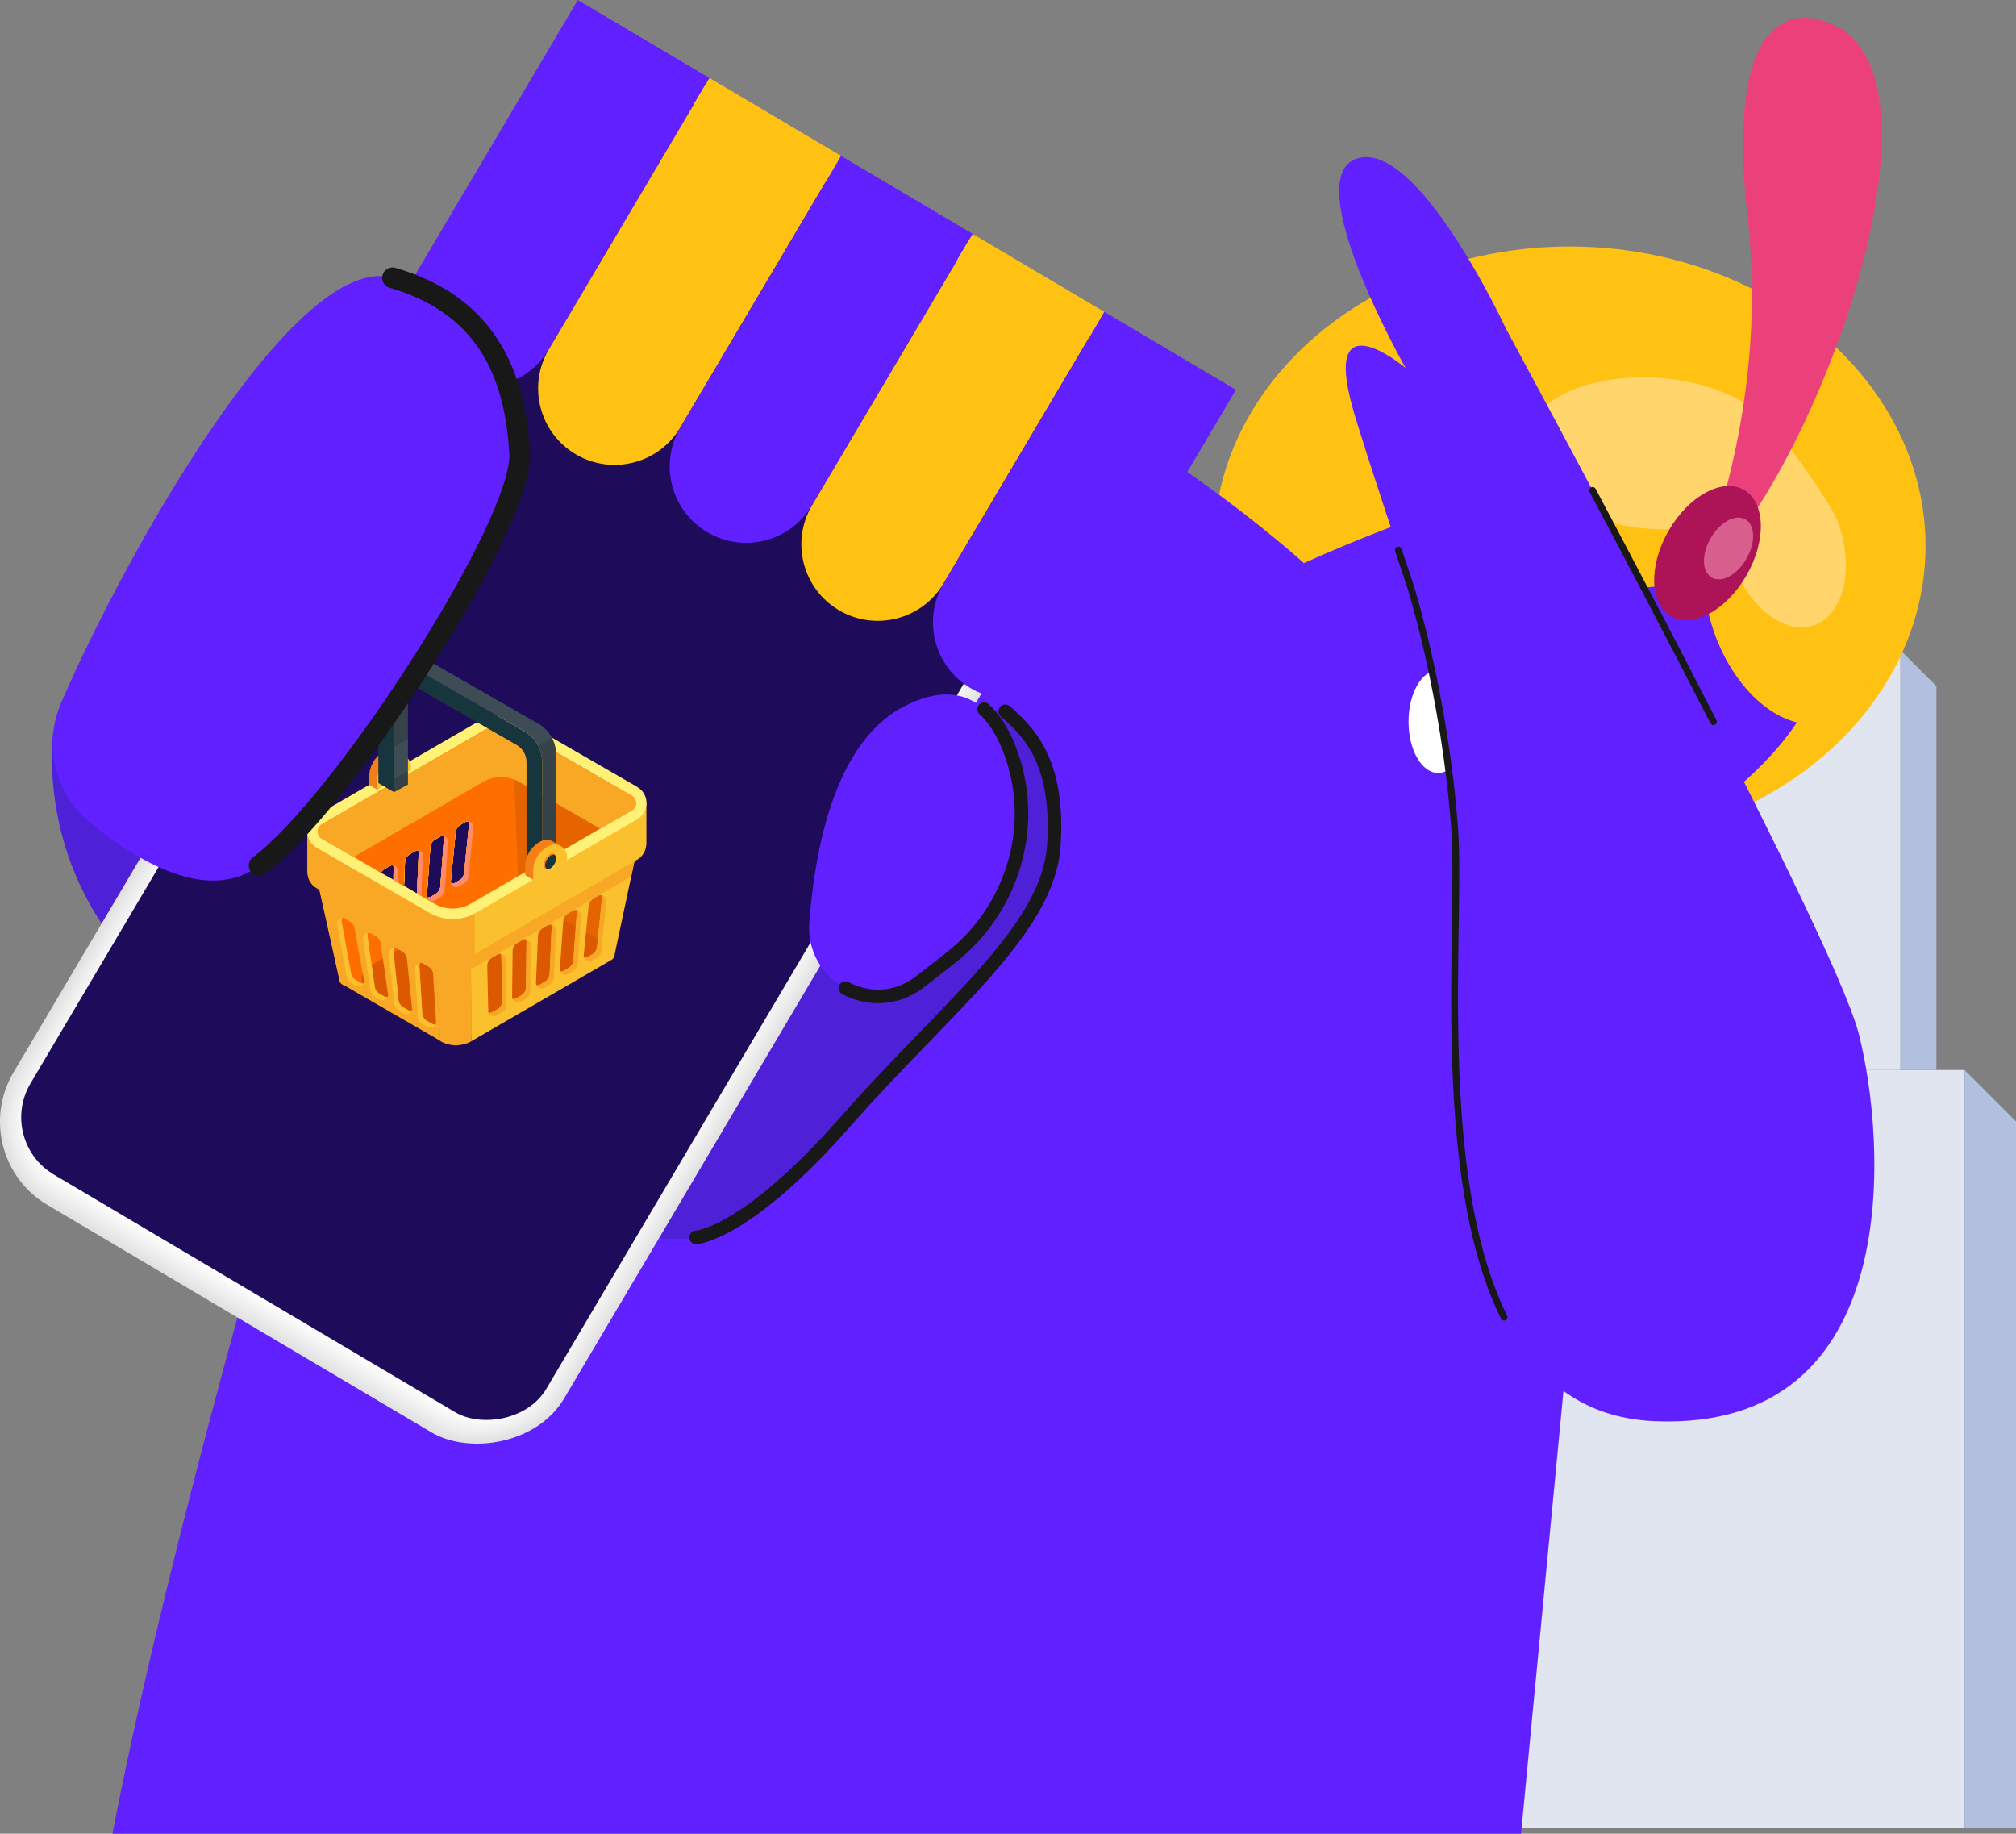 <?xml version="1.0" encoding="UTF-8"?><svg xmlns="http://www.w3.org/2000/svg" xmlns:xlink="http://www.w3.org/1999/xlink" viewBox="0 0 388.32 353.15"><rect x="0" y="0" width="388.32" height="353.15" fill="#808080" stroke="none"/><defs><style>.cls-1{fill:url(#_ÂÁ_Ï_ÌÌ_È_ËÂÌÚ_31);}.cls-2,.cls-3{opacity:.1;}.cls-4{fill:#f57f17;}.cls-5{fill:#f3f3f3;}.cls-6{fill:#f6f6f6;}.cls-7{fill:#f7f7f7;}.cls-8{fill:#f2f2f2;}.cls-9{fill:#f9f9f9;}.cls-10{fill:#f8f8f8;}.cls-11,.cls-12{fill:#f9a825;}.cls-13{fill:#eee;}.cls-14{fill:#ebebeb;}.cls-15{fill:#f0f0f0;}.cls-16{fill:#eaeaea;}.cls-17{fill:#e9e9e9;}.cls-18{fill:#ec407a;}.cls-19{fill:#e6e6e6;}.cls-20{fill:#f4f4f4;}.cls-21{fill:#f5f5f5;}.cls-22{fill:#fbc02d;}.cls-23{fill:#fcfcfc;}.cls-24{fill:#e7e7e7;}.cls-25{fill:#e3e3e3;}.cls-26{fill:#ededed;}.cls-27{fill:#fff;}.cls-28{fill:#fff176;}.cls-29{fill:#e8e8e8;}.cls-30{fill:#f1f1f1;}.cls-31{fill:#ececec;}.cls-32{fill:#ffd56c;}.cls-33{fill:#fefefe;}.cls-34{fill:#fafafa;}.cls-35{fill:#ffc112;}.cls-36{fill:#fbfbfb;}.cls-37{fill:#e5e5e5;}.cls-38{fill:#e2e2e2;}.cls-39{fill:#efefef;}.cls-40{fill:#e4e4e4;}.cls-41{fill:#fdfdfd;}.cls-42{fill:#ff8b6b;}.cls-43{fill:#ff6f00;}.cls-44{fill:#a81c00;}.cls-45{fill:#b2bfdf;}.cls-46{fill:#dd5900;}.cls-47{fill:#e0e0e0;}.cls-48{fill:#e04704;}.cls-49{fill:#e1e1e1;}.cls-50{fill:#e1e5ef;}.cls-51{fill:#ad1457;}.cls-52{fill:#17353d;}.cls-53{fill:#1e0b59;}.cls-54{fill:#6020ff;}.cls-55{fill:#4e21d8;}.cls-12,.cls-3{mix-blend-mode:multiply;}.cls-56{stroke-width:2.61px;}.cls-56,.cls-57,.cls-58{fill:none;stroke:#181818;stroke-linecap:round;stroke-linejoin:round;}.cls-57{stroke-width:4px;}.cls-58{stroke-width:1.31px;}.cls-59{isolation:isolate;}.cls-60{fill:url(#_ÂÁ_Ï_ÌÌ_È_ËÂÌÚ_770);}.cls-61{fill:#f48fb1;opacity:.6;}</style><linearGradient id="_ÂÁ_Ï_ÌÌ_È_ËÂÌÚ_31" x1="72.85" y1="134.4" x2="81.51" y2="149.4" gradientUnits="userSpaceOnUse"><stop offset=".16" stop-color="#283036"/><stop offset=".16" stop-color="#364349"/><stop offset=".56" stop-color="#364349"/><stop offset=".56" stop-color="#3e4d55"/><stop offset=".87" stop-color="#3e4d55"/><stop offset=".87" stop-color="#344147"/></linearGradient><linearGradient id="_ÂÁ_Ï_ÌÌ_È_ËÂÌÚ_770" x1="106.88" y1="163.92" x2="83.17" y2="122.87" gradientUnits="userSpaceOnUse"><stop offset=".4" stop-color="#364349"/><stop offset=".41" stop-color="#3e4d55"/><stop offset=".95" stop-color="#3e4d55"/><stop offset=".95" stop-color="#344147"/></linearGradient></defs><g class="cls-59"><g id="Layer_1"><g><g><g><g><rect class="cls-50" x="196.38" y="206.08" width="182.04" height="145.89"/><rect class="cls-45" x="277.65" y="206.08" width="19.49" height="19.49"/></g><polygon class="cls-45" points="378.42 206.08 388.32 215.98 388.32 351.97 378.42 351.97 378.42 206.08"/></g><g><g><rect class="cls-50" x="236.62" y="125.23" width="129.45" height="80.85"/><rect class="cls-45" x="294.42" y="125.23" width="13.86" height="13.86"/></g><polyline class="cls-45" points="366.07 125.23 372.99 132.14 372.99 206.08 366.07 206.08 366.07 125.23"/></g></g><g><ellipse class="cls-35" cx="302.35" cy="105.15" rx="68.55" ry="57.68"/><path class="cls-54" d="M310.83,166.8c60.26-29.7,38.22-64.25,38.22-64.25,0,0-12.64-32.08-97.91,5.9,0,0-88.69-81.42-158.35-43.97C23.13,101.93,24.91,162.83,24.91,162.83l37.25,33.9s-27.78,90.68-40.5,156.43H292.98l17.86-186.36Z"/><g><path class="cls-55" d="M202.98,162.83l-1.48,6.76s-10.34,17.38-21.79,28.46c-15.21,14.73-29.18,35.25-42.34,39.51-22.51,7.28-78.95-25.37-105.24-46.18-26.28-20.8-21.86-50.46-21.86-50.46l37.44-23.81,145.9,19.87s11.47,9.88,9.36,25.84"/><g><g><rect class="cls-47" x="-15.27" y="84.62" width="250.36" height="123.26" rx="18.63" ry="18.63" transform="translate(-71.93 166.32) rotate(-59.37)"/><rect class="cls-49" x="-15.12" y="84.74" width="250.12" height="122.93" rx="18.44" ry="18.44" transform="translate(-71.88 166.33) rotate(-59.37)"/><rect class="cls-38" x="-14.97" y="84.86" width="249.87" height="122.6" rx="18.25" ry="18.25" transform="translate(-71.82 166.33) rotate(-59.37)"/><rect class="cls-25" x="-14.82" y="84.97" width="249.63" height="122.28" rx="18.06" ry="18.06" transform="translate(-71.77 166.33) rotate(-59.37)"/><rect class="cls-40" x="-14.67" y="85.09" width="249.38" height="121.95" rx="17.87" ry="17.87" transform="translate(-71.72 166.33) rotate(-59.37)"/><rect class="cls-37" x="-14.52" y="85.21" width="249.14" height="121.62" rx="17.68" ry="17.68" transform="translate(-71.67 166.33) rotate(-59.37)"/><rect class="cls-19" x="-14.37" y="85.33" width="248.89" height="121.3" rx="17.48" ry="17.48" transform="translate(-71.62 166.33) rotate(-59.37)"/><rect class="cls-24" x="-14.22" y="85.45" width="248.65" height="120.97" rx="17.29" ry="17.29" transform="translate(-71.57 166.33) rotate(-59.37)"/><rect class="cls-29" x="-14.07" y="85.57" width="248.4" height="120.64" rx="17.1" ry="17.1" transform="translate(-71.51 166.33) rotate(-59.37)"/><rect class="cls-17" x="-13.93" y="85.69" width="248.16" height="120.32" rx="16.91" ry="16.91" transform="translate(-71.46 166.33) rotate(-59.37)"/><rect class="cls-16" x="-13.78" y="85.8" width="247.91" height="119.99" rx="16.72" ry="16.72" transform="translate(-71.41 166.33) rotate(-59.37)"/><rect class="cls-14" x="-13.63" y="85.92" width="247.67" height="119.66" rx="16.53" ry="16.53" transform="translate(-71.36 166.33) rotate(-59.37)"/><rect class="cls-31" x="-13.48" y="86.04" width="247.42" height="119.33" rx="16.34" ry="16.34" transform="translate(-71.31 166.33) rotate(-59.37)"/><rect class="cls-26" x="-13.33" y="86.16" width="247.18" height="119.01" rx="16.15" ry="16.15" transform="translate(-71.26 166.34) rotate(-59.37)"/><rect class="cls-13" x="-13.18" y="86.28" width="246.93" height="118.68" rx="15.96" ry="15.96" transform="translate(-71.2 166.34) rotate(-59.37)"/><rect class="cls-39" x="-13.03" y="86.4" width="246.69" height="118.35" rx="15.76" ry="15.76" transform="translate(-71.15 166.34) rotate(-59.37)"/><rect class="cls-15" x="-12.88" y="86.52" width="246.45" height="118.03" rx="15.57" ry="15.57" transform="translate(-71.1 166.34) rotate(-59.37)"/><rect class="cls-15" x="-12.73" y="86.64" width="246.2" height="117.7" rx="15.38" ry="15.38" transform="translate(-71.05 166.34) rotate(-59.37)"/><rect class="cls-30" x="-12.59" y="86.75" width="245.96" height="117.37" rx="15.19" ry="15.19" transform="translate(-71 166.34) rotate(-59.37)"/><rect class="cls-8" x="-12.44" y="86.87" width="245.71" height="117.05" rx="15" ry="15" transform="translate(-70.95 166.34) rotate(-59.37)"/><rect class="cls-5" x="-12.29" y="86.99" width="245.47" height="116.72" rx="14.81" ry="14.81" transform="translate(-70.89 166.34) rotate(-59.37)"/><rect class="cls-20" x="-12.14" y="87.11" width="245.22" height="116.39" rx="14.62" ry="14.62" transform="translate(-70.84 166.34) rotate(-59.37)"/><rect class="cls-21" x="-11.99" y="87.23" width="244.98" height="116.06" rx="14.43" ry="14.43" transform="translate(-70.79 166.34) rotate(-59.37)"/><rect class="cls-6" x="-11.84" y="87.35" width="244.73" height="115.74" rx="14.23" ry="14.23" transform="translate(-70.74 166.34) rotate(-59.37)"/><rect class="cls-7" x="-11.69" y="87.47" width="244.49" height="115.41" rx="14.04" ry="14.04" transform="translate(-70.69 166.35) rotate(-59.37)"/><rect class="cls-10" x="-11.54" y="87.58" width="244.24" height="115.08" rx="13.85" ry="13.85" transform="translate(-70.64 166.35) rotate(-59.37)"/><rect class="cls-9" x="-11.39" y="87.7" width="244" height="114.76" rx="13.66" ry="13.66" transform="translate(-70.59 166.35) rotate(-59.37)"/><rect class="cls-34" x="-11.25" y="87.82" width="243.75" height="114.43" rx="13.47" ry="13.47" transform="translate(-70.53 166.35) rotate(-59.37)"/><rect class="cls-36" x="-11.1" y="87.94" width="243.51" height="114.1" rx="13.28" ry="13.28" transform="translate(-70.48 166.35) rotate(-59.37)"/><rect class="cls-23" x="-10.95" y="88.06" width="243.27" height="113.78" rx="13.09" ry="13.09" transform="translate(-70.43 166.35) rotate(-59.37)"/><rect class="cls-41" x="-10.8" y="88.18" width="243.02" height="113.45" rx="12.9" ry="12.9" transform="translate(-70.38 166.35) rotate(-59.37)"/><rect class="cls-33" x="-10.65" y="88.3" width="242.78" height="113.12" rx="12.71" ry="12.71" transform="translate(-70.33 166.35) rotate(-59.37)"/><rect class="cls-27" x="-10.5" y="88.42" width="242.53" height="112.79" rx="12.51" ry="12.51" transform="translate(-70.28 166.35) rotate(-59.37)"/></g><rect class="cls-53" x="-9.91" y="87.97" width="240.29" height="115.46" rx="12.81" ry="12.81" transform="translate(-71.3 166.34) rotate(-59.37)"/><g><path class="cls-54" d="M90.01,2.24h29.47V63c0,8.13-6.6,14.73-14.73,14.73h0c-8.13,0-14.73-6.6-14.73-14.73V2.24h0Z" transform="translate(34.98 -47.78) rotate(30.63)"/><path class="cls-35" d="M115.37,17.25h29.47v60.76c0,8.13-6.6,14.73-14.73,14.73h0c-8.13,0-14.73-6.6-14.73-14.73V17.25h0Z" transform="translate(46.17 -58.61) rotate(30.63)"/><path class="cls-54" d="M140.72,32.26h29.47v60.76c0,8.13-6.6,14.73-14.73,14.73h0c-8.13,0-14.73-6.6-14.73-14.73V32.26h0Z" transform="translate(57.35 -69.43) rotate(30.63)"/><path class="cls-35" d="M166.08,47.28h29.47v60.76c0,8.13-6.6,14.73-14.73,14.73h0c-8.13,0-14.73-6.6-14.73-14.73V47.28h0Z" transform="translate(68.54 -80.25) rotate(30.63)"/><path class="cls-54" d="M191.44,62.29h29.47v60.76c0,8.13-6.6,14.73-14.73,14.73h0c-8.13,0-14.73-6.6-14.73-14.73V62.29h0Z" transform="translate(79.72 -91.08) rotate(30.63)"/></g><g><polygon class="cls-43" points="104.43 174.81 116.78 182.48 118.4 160.05 104.43 174.81"/><g><polygon class="cls-43" points="78.31 182.21 72.76 187.36 87.21 195.3 84.74 199.08 67.18 188.93 64.26 174.74 78.31 182.21"/><path class="cls-46" d="M115.4,185.39l-23.53,13.72c-1.89,1.1-4.22,1.1-6.11,0l-14.86-8.58c-1.65-.95-1.65-3.32,0-4.28l23.53-13.72c1.89-1.1,4.22-1.1,6.11,0l14.86,8.58c1.65,.95,1.65,3.32,0,4.28Z"/><polygon class="cls-2" points="115.97 181.59 101.42 173.04 114.64 165.06 119.77 164.69 115.97 181.59"/><g><path class="cls-11" d="M90.83,200.51c-.91,.53-1.96,.81-3.01,.81s-2.08-.28-2.99-.8l-.89-13.78-.19-2.88h6.93s.03,2.78,.03,2.78l.13,13.87Z"/><path class="cls-44" d="M65.32,188.45c0,.24,.07,.84,.7,1.2l.6,.35-3.82-19.64c-.24-.18-.47-.36-.69-.52l-.9,.08,4.11,18.53Z"/></g><path class="cls-11" d="M85.05,167.79l-.02,.31-.19,2.62c-.04,.6-.37,1.14-.89,1.45l-.93,.54-.04,.02c-.22,.13-.45,.15-.67,.12-.02-.05-.04-.1-.05-.15-.02-.09-.03-.19-.02-.29l.31-4.4-1.19,.11-.85,.08-.16,3.91-2.51-1.46,.09-2.23-1.29,.11-.82,.07v.87s-1.31-.75-1.31-.75l-3.47,.31-8.9,.79-.89,.08,.15,.68,.17,.75,.64,2.93,3.14,14.16c0,.24,.07,.84,.69,1.2l.6,.35,18.22,10.52-.31-4.87-.58-8.91-.17-2.64v-.02s-.02-.22-.02-.22l.6-5.48,.19-1.78,.23-2.04,.2-1.89,.5-4.58,.04-.35-.46,.04Zm-15.03,21.61c-.2,.03-.41-.02-.6-.13l-.94-.54c-.5-.3-.83-.81-.89-1.4l-1.82-9.98c-.02-.2,.01-.39,.09-.55,.21-.03,.42,.01,.62,.13l.93,.54c.51,.29,.84,.81,.9,1.39l1.82,9.99c.02,.2-.02,.39-.11,.55Zm4.63,2.65c-.2,.02-.41-.02-.61-.13l-.98-.57c-.52-.3-.86-.85-.89-1.47l-1.4-9.7c-.01-.18,.02-.35,.1-.5,.2-.03,.41,.01,.61,.13l.98,.56c.52,.31,.86,.86,.89,1.47l1.4,9.7c.01,.19-.02,.36-.1,.51Zm4.62,2.64c-.2,.03-.41-.01-.61-.13l-1.01-.58c-.55-.32-.89-.9-.9-1.54l-.97-9.41c0-.17,.03-.33,.11-.46,.2-.03,.41,.02,.61,.13l1.01,.59c.54,.32,.88,.9,.89,1.54l.97,9.4c0,.17-.03,.33-.1,.46Zm4.72,2.23c-.01,.15-.04,.3-.11,.42-.2,.03-.41-.02-.6-.13l-1.05-.61c-.57-.33-.92-.94-.9-1.61l-.55-9.12c.01-.15,.04-.3,.11-.42,.2-.03,.41,.02,.61,.13l1.05,.61c.57,.33,.91,.95,.9,1.62l.54,9.11Z"/><path class="cls-11" d="M66.61,190.01l-.6-.35c-.62-.36-.69-.96-.69-1.2l-3.14-14.16-.96-4.37,.89-.08c.22,.16,.45,.33,.69,.52l.93,4.83,2.88,14.82Z"/><path class="cls-22" d="M94.05,194.72l-.19-8.66c-.02-.66,.33-1.27,.9-1.61l1.05-.61c.08-.04,.16-.08,.25-.1,.07-.03,.15-.04,.23-.04,.06,0,.13,0,.2,.02,.04,.11,.07,.22,.07,.34l.19,8.66c.01,.66-.33,1.28-.9,1.62l-1.05,.61c-.22,.12-.46,.15-.68,.12-.05-.1-.07-.22-.07-.35Zm4.59-2.69l.1-8.86c0-.64,.35-1.23,.9-1.56l1.02-.59c.08-.05,.16-.08,.24-.1,.08-.02,.15-.04,.22-.04,.08-.01,.15,0,.22,.02,.04,.11,.07,.24,.07,.37l-.1,8.87c0,.63-.34,1.22-.89,1.55l-1.02,.6c-.23,.12-.46,.15-.68,.12-.05-.11-.08-.24-.08-.38Zm4.66-2.31c-.02-.05-.03-.1-.04-.15-.02-.07-.02-.15-.02-.23l.38-9.06c.02-.62,.36-1.18,.9-1.51l.99-.57c.08-.04,.16-.08,.25-.1,.07-.02,.14-.04,.21-.04,.08,0,.15,0,.22,.02,.04,.12,.08,.26,.07,.4l-.38,9.07c-.02,.62-.36,1.18-.9,1.5l-.99,.58c-.22,.13-.45,.15-.68,.12-.01-.01-.01-.02-.01-.03Zm4.6-2.66c-.02-.05-.03-.1-.04-.15-.02-.08-.03-.17-.02-.26l.66-9.27c.04-.59,.38-1.13,.9-1.44l.96-.56c.08-.05,.16-.08,.25-.1,.07-.03,.15-.04,.23-.04,.07,0,.14,0,.2,.02,.05,.13,.08,.28,.07,.44l-.67,9.26c-.04,.6-.37,1.14-.89,1.45l-.96,.56c-.23,.13-.46,.15-.68,.12-.01-.01-.01-.02-.01-.03Zm4.59-2.66c-.02-.05-.03-.11-.04-.16-.03-.09-.03-.18-.02-.28l.95-9.48c.06-.58,.39-1.09,.9-1.39l.93-.54c.22-.13,.46-.17,.68-.12,.05,.15,.09,.29,.07,.47l-.95,9.47c-.06,.58-.39,1.1-.89,1.4l-.94,.54c-.22,.13-.46,.16-.68,.12-.01-.01-.01-.02-.01-.03Zm-3.25-18.77l-4.72,.42-13.11,1.16-1.03,.1-.37,.03,.03,.75,.05,1.22,.2,4.96,.03,.63h0s.06,1.51,.06,1.51l.3,7.43v.24l.03,2.55,.11,11.87,.02,2,26.89-15.6c.62-.36,.69-.96,.69-1.2l3.17-14.91,.62-2.93,.17-.76,.14-.67-13.29,1.19Z"/><path class="cls-48" d="M121.72,163.06l-4.04-2.33-2-1.15-15.7-9.07c-1.05-.6-2.25-.92-3.45-.92s-2.42,.32-3.47,.93l-1.66,.96-23.36,13.55-2.01,1.16-4.04,2.34c-.72,.42-.8,1.11-.79,1.4,0,.15,.02,.41,.15,.68,.11,.25,.3,.51,.65,.7l17.3,10,3.69,2.14,.73,.42c.76,.44,1.61,.73,2.48,.85,.12,.02,.25,.03,.38,.04,.02,0,.04,0,.06,0,.03,.01,.05,.01,.08,.01,.15,.01,.3,.01,.45,.01h.03c.14,0,.28-.01,.42-.01h.03s.04-.01,.06-.01h.02c.05,0,.11,0,.17,0,.01,0,.01,0,.02,0,.03,0,.07-.01,.11-.02,.02,.01,.05,0,.07-.01,.89-.12,1.76-.42,2.54-.87l.73-.42,13.97-8.11,16.35-9.49c.35-.2,.54-.47,.65-.72,.12-.27,.14-.52,.14-.67,0-.27-.08-.97-.8-1.39Zm-48.37,5.03c.16-.29,.4-.54,.69-.71l1.02-.59c.08-.04,.16-.08,.25-.1,.07-.02,.14-.04,.21-.04s.15,.01,.22,.02c.04,.11,.07,.24,.07,.37l-.02,1.59v.87s-1.31-.75-1.31-.75l-1.13-.65Zm4.57,.35l.1-2.4c.02-.62,.36-1.19,.9-1.51l.99-.57c.08-.05,.16-.08,.24-.1,.09-.03,.17-.04,.25-.04,.07,0,.13,.01,.19,.02h0c.04,.13,.08,.26,.07,.4l-.17,3.96-.16,3.91-2.51-1.46,.09-2.23Zm12.45-9.78l-.95,9.45v.03c-.06,.58-.39,1.09-.89,1.4l-.94,.54c-.22,.13-.46,.15-.68,.12,0-.01-.01-.02-.01-.03-.02-.05-.03-.11-.04-.16-.02-.09-.03-.18-.02-.28l.16-1.62,.79-7.86c.06-.58,.39-1.09,.9-1.39l.93-.54c.13-.08,.27-.12,.4-.13,.1-.01,.19-.01,.28,0,.05,.15,.09,.3,.07,.47Zm-4.92,2.36c.05,.14,.08,.27,.07,.43l-.46,6.34-.02,.31-.19,2.62c-.04,.6-.37,1.14-.89,1.45l-.93,.54-.04,.02c-.22,.13-.45,.15-.67,.12-.02-.05-.04-.1-.05-.15-.02-.09-.03-.19-.02-.29l.31-4.4,.35-4.88c.04-.59,.38-1.13,.9-1.44l.96-.56c.17-.1,.35-.14,.52-.14,.03,0,.06,0,.08,.01t.02,0s.04,0,.06,.01Z"/><path class="cls-12" d="M122.52,164.44l-.14,.67-.17,.76-.62,2.93-13.72,7.96-16.19,9.38c-.32,.18-.64,.35-.97,.49-2.16,.92-4.6,.95-6.77,.1-.41-.16-.81-.36-1.19-.58l-5.91-3.41-13.1-7.56-1.56-.9-.64-2.93-.17-.75-.15-.68,.89-.08,8.9-.79,3.47-.31,1.3,.75v-.87s.83-.07,.83-.07l1.29-.11-.09,2.23,2.51,1.46,.16-3.91,.85-.08,1.19-.11-.31,4.4c-.01,.1,0,.2,.02,.29,.01,.05,.03,.1,.05,.15,.22,.03,.45,.01,.67-.12l.04-.02,.93-.54c.52-.3,.85-.84,.89-1.45l.19-2.62,.02-.31,.46-.04-.04,.35-.5,4.58-.2,1.89-.23,2.04-.19,1.78-.6,5.48h6.93s-.3-7.44-.3-7.44l-.06-1.5h0s-.03-.64-.03-.64l-.2-4.96-.05-1.22-.03-.75,.37-.03,1.03-.1,13.11-1.16,4.72-.42,13.29-1.19Z"/><path class="cls-22" d="M122.51,154.83l-6.57,.58-14.95-8.63c-2.77-1.61-6.17-1.6-8.93,.01l-5.04,2.92h-.01l-16.76,9.73-9.02,.79-2.01,.18h0v7.36h.02c-.06,1.27,.52,2.57,1.79,3.29l.52,.3,17.5,10.11,3.7,2.14c.09,.05,.18,.1,.27,.14,.25,.14,.5,.26,.75,.36,.06,.02,.11,.04,.17,.06,.06,.03,.11,.05,.17,.06,.18,.07,.36,.13,.55,.18,.01,.02,.03,.02,.05,.02,.06,.02,.14,.05,.2,.07,.03,.01,.05,.01,.08,.02,.02,.01,.04,.01,.07,.01,.13,.04,.27,.07,.4,.1,.39,.08,.8,.13,1.2,.14,.03,.01,.05,.01,.08,.01,.15,.01,.3,.01,.45,.01h.03c.14,0,.28-.01,.42-.01h.07c.07,0,.14-.01,.21-.02,.01,0,.01,0,.02,0,.17-.01,.35-.03,.53-.06,.11-.01,.21-.03,.32-.05t.02-.01c.53-.09,1.06-.24,1.58-.44,.09-.03,.18-.06,.27-.1,.04-.02,.08-.03,.12-.06,.21-.09,.41-.19,.61-.3,.09-.04,.18-.09,.27-.14l13.97-8.11,16.56-9.61,.52-.3c1.11-.64,1.69-1.74,1.77-2.87h.03v-8.06l-2.02,.18Zm-49.16,13.26c.16-.29,.4-.54,.69-.71l1.02-.59c.08-.04,.16-.08,.25-.1,.07-.02,.14-.04,.21-.04s.15,.01,.22,.02c.04,.11,.07,.24,.07,.37l-.02,1.59v.87s-1.31-.75-1.31-.75l-1.13-.65Zm9.19-.07l.35-4.88c.04-.59,.38-1.13,.9-1.44l.96-.56c.17-.1,.35-.14,.52-.14,.03,0,.06,0,.08,.01t.02,0s.04,0,.06,.01c.05,.14,.08,.27,.07,.43l-.46,6.34-.02,.31-.19,2.62c-.04,.6-.37,1.14-.89,1.45l-.93,.54-.04,.02c-.22,.13-.45,.15-.67,.12-.02-.05-.04-.1-.05-.15-.02-.09-.03-.19-.02-.29l.31-4.4Zm7.82-9.35l-.95,9.45v.03c-.06,.58-.39,1.09-.89,1.4l-.94,.54c-.22,.13-.46,.15-.68,.12,0-.01-.01-.02-.01-.03-.02-.05-.03-.11-.04-.16-.02-.09-.03-.18-.02-.28l.16-1.62,.79-7.86c.06-.58,.39-1.09,.9-1.39l.93-.54c.13-.08,.27-.12,.4-.13,.1-.01,.19-.01,.28,0,.05,.15,.09,.3,.07,.47Zm-12.45,9.78l.1-2.4c.02-.62,.36-1.19,.9-1.51l.99-.57c.08-.05,.16-.08,.24-.1,.09-.03,.17-.04,.25-.04,.07,0,.13,.01,.19,.02h0c.04,.13,.08,.26,.07,.4l-.17,3.96-.16,3.91-2.51-1.46,.09-2.23Z"/><path class="cls-12" d="M87.01,149.71l-16.76,9.73-9.02,.79-2.01,.18h0v7.36h.02c-.06,1.27,.52,2.57,1.79,3.29l.52,.3,17.5,10.11,3.7,2.14c.09,.05,.18,.1,.27,.14,.25,.14,.5,.26,.75,.36,.06,.02,.11,.04,.17,.06,.06,.03,.11,.05,.17,.06,.18,.07,.36,.13,.55,.18,.01,.02,.03,.02,.05,.02,.06,.02,.14,.05,.2,.07,.03,.01,.05,.01,.08,.02,.15,.04,.32,.08,.47,.11,.39,.08,.8,.13,1.2,.14,.03,.01,.05,.01,.08,.01,.15,.01,.3,.01,.45,.01h.03c.14,0,.28-.01,.42-.01h.07c.07,0,.14-.01,.21-.02,.01,0,.01,0,.02,0,.17-.01,.35-.03,.53-.06,.11-.01,.21-.03,.32-.05t.02-.01c.53-.09,1.06-.24,1.58-.44,.09-.04,.18-.07,.27-.11h0s.08-.04,.12-.05c.21-.09,.41-.19,.61-.3v-34.03h-4.4Zm3.35,8.95l-.95,9.45v.03c-.06,.58-.39,1.09-.89,1.4l-.94,.54c-.22,.13-.46,.15-.68,.12,0-.01-.01-.02-.01-.03-.02-.05-.03-.11-.04-.16-.02-.09-.03-.18-.02-.28l.16-1.62,.79-7.86c.06-.58,.39-1.09,.9-1.39l.93-.54c.13-.08,.27-.12,.4-.13,.1-.01,.19-.01,.28,0,.05,.15,.09,.3,.07,.47Zm-4.92,2.36c.05,.14,.08,.27,.07,.43l-.46,6.34-.02,.31-.19,2.62c-.04,.6-.37,1.14-.89,1.45l-.93,.54-.04,.02c-.22,.13-.45,.15-.67,.12-.02-.05-.04-.1-.05-.15-.02-.09-.03-.19-.02-.29l.31-4.4,.35-4.88c.04-.59,.38-1.13,.9-1.44l.96-.56c.17-.1,.35-.14,.52-.14,.03,0,.06,0,.08,.01t.02,0s.04,0,.06,.01Zm-4.85,2.83c.04,.12,.08,.25,.07,.39l-.17,3.96-.16,3.91-2.51-1.46,.09-2.23,.1-2.4c.02-.62,.36-1.19,.9-1.51l.99-.57c.08-.05,.16-.08,.24-.1,.09-.03,.17-.04,.25-.04,.07,0,.13,.01,.19,.02h0Zm-4.78,3.19l-.02,1.59v.87s-1.31-.75-1.31-.75l-1.13-.65c.16-.29,.4-.54,.69-.71l1.02-.59c.08-.04,.16-.08,.25-.1,.07-.02,.14-.04,.21-.04s.15,.01,.22,.02c.04,.11,.07,.24,.07,.37Z"/><path class="cls-11" d="M91.4,168.1v15.63c-.2,.11-.4,.21-.61,.3-.04,.01-.08,.03-.12,.04h0c-.09,.05-.18,.08-.27,.12-.51,.2-1.04,.35-1.58,.44-.12,.02-.23,.04-.34,.06-.12,0-.24,.03-.35,.03-.02,.01-.05,.02-.07,.01-.1,.02-.2,.03-.3,.03h-.02c-.17,.01-.34,.02-.51,.02h-.03c-.18,0-.35-.01-.53-.02-.02,0-.04,0-.06,0-.13-.01-.26-.02-.38-.04-.39-.03-.78-.1-1.16-.19-.12-.03-.23-.06-.35-.1-.02,0-.04,0-.05-.02-.19-.05-.37-.11-.55-.18-.06-.01-.11-.03-.17-.06-.06-.02-.12-.05-.18-.08-.25-.1-.5-.21-.74-.34v-11.03l.93-.54c.52-.3,.85-.84,.89-1.45l.19-2.62h1.95l-.16,1.62c-.01,.1,0,.19,.02,.28,.01,.05,.02,.11,.04,.16,0,.01,.01,.02,.01,.03,.22,.03,.46,.01,.68-.12l.94-.54c.5-.3,.83-.81,.89-1.4v-.03h2Z"/><path class="cls-28" d="M122.72,151.54l-21.73-12.55c-2.77-1.6-6.17-1.6-8.93,.01l-31.06,18.01c-1.28,.74-1.89,2.09-1.79,3.39,.07,1.12,.68,2.23,1.8,2.87l5.03,2.91,4.97,2.86,11.73,6.78c.09,.05,.18,.1,.27,.15,.49,.26,1,.47,1.53,.63,.71,.23,1.45,.36,2.19,.39h.01c1.23,.07,2.46-.11,3.63-.57,.35-.12,.69-.28,1.03-.46,.09-.05,.18-.1,.27-.15l6.91-4h.01l10.64-6.17,8.45-4.91,5.05-2.93c1.19-.69,1.8-1.91,1.8-3.12v-.03c-.01-1.21-.61-2.42-1.81-3.1Zm-38.77,20.63l-.93,.54-.04,.02c-.22,.13-.45,.15-.67,.12-.02-.05-.04-.1-.05-.15-.02-.09-.03-.19-.02-.29l.31-4.4,.35-4.88c.04-.59,.38-1.13,.9-1.44l.96-.56c.17-.1,.35-.14,.52-.14,.03,0,.06,0,.08,.01t.02,0s.04,0,.06,.01c.05,.14,.08,.27,.07,.43l-.46,6.34-.02,.31-.19,2.62c-.04,.6-.37,1.14-.89,1.45Zm3.03-4.07l.79-7.86c.06-.58,.39-1.09,.9-1.39l.93-.54c.13-.08,.27-.12,.4-.13,.1-.01,.19-.01,.28,0,.05,.15,.09,.3,.07,.47l-.95,9.45v.03c-.06,.58-.39,1.09-.89,1.4l-.94,.54c-.22,.13-.46,.15-.68,.12,0-.01-.01-.02-.01-.03-.02-.05-.03-.11-.04-.16-.02-.09-.03-.18-.02-.28l.16-1.62Zm-12.5,.63l-1.13-.65c.16-.29,.4-.54,.69-.71l1.02-.59c.08-.04,.16-.08,.25-.1,.07-.02,.14-.04,.21-.04s.15,.01,.22,.02c.04,.11,.07,.24,.07,.37l-.02,1.59v.87s-1.31-.75-1.31-.75Zm3.34,1.93l.09-2.23,.1-2.4c.02-.62,.36-1.19,.9-1.51l.99-.57c.08-.05,.16-.08,.24-.1,.09-.03,.17-.04,.25-.04,.07,0,.13,.01,.19,.02h0c.04,.13,.08,.26,.07,.4l-.17,3.96-.16,3.91-2.51-1.46Z"/><path class="cls-43" d="M122.33,153.91c-.03-.05-.05-.09-.08-.14-.04-.05-.08-.11-.13-.16-.1-.12-.23-.23-.4-.33l-21.73-12.55c-1.05-.61-2.25-.92-3.45-.92s-2.42,.32-3.47,.92l-31.06,18.02c-.72,.42-.8,1.11-.79,1.4,0,.02,0,.05,.01,.08-.01,.04,0,.08,.01,.13,0,.05,.01,.1,.02,.15,0,.03,.01,.07,.02,.1,.03,.12,.08,.25,.17,.38,.04,.07,.08,.13,.14,.19,.11,.13,.25,.26,.43,.36l6.03,3.48,.06,.03,2.5,1.45,2.74,1.59c.16-.29,.4-.54,.69-.71l1.02-.59c.08-.04,.16-.08,.25-.1,.07-.02,.14-.04,.21-.04s.15,.01,.22,.02c.04,.11,.07,.24,.07,.37l-.02,1.59v.87s.81,.47,.81,.47l1.21,.7,.09-2.23,.1-2.4c.02-.62,.36-1.19,.9-1.51l.99-.57c.08-.05,.16-.08,.24-.1,.09-.03,.17-.04,.25-.04,.07,0,.13,.01,.19,.02h0c.04,.13,.08,.26,.07,.4l-.17,3.96-.16,3.91,.82,.47,1.86,1.07,.73,.42c.33,.19,.67,.35,1.02,.48,.77,.29,1.6,.44,2.43,.44,1.06,0,2.13-.25,3.08-.72l.39-.21,.73-.42,13.11-7.6,11.11-6.45,.06-.03,6.04-3.5c.09-.05,.17-.11,.24-.17,.06-.05,.12-.11,.17-.16,.07-.09,.13-.17,.18-.26,.03-.05,.05-.11,.07-.16,.06-.12,.09-.24,.1-.34,.01-.04,.01-.07,.01-.1,.01-.02,.01-.04,.01-.05,.01-.06,.01-.11,.01-.15,0-.17-.03-.46-.19-.76Zm-37.28,13.88l-.02,.31-.19,2.62c-.04,.6-.37,1.14-.89,1.45l-.93,.54-.04,.02c-.22,.13-.45,.15-.67,.12-.02-.05-.04-.1-.05-.15-.02-.09-.03-.19-.02-.29l.31-4.4,.35-4.88c.04-.59,.38-1.13,.9-1.44l.96-.56c.17-.1,.35-.14,.52-.14,.03,0,.06,0,.08,.01t.02,0s.04,0,.06,.01c.05,.14,.08,.27,.07,.43l-.46,6.34Zm4.36,.31v.03c-.06,.58-.39,1.09-.89,1.4l-.94,.54c-.22,.13-.46,.15-.68,.12,0-.01-.01-.02-.01-.03-.02-.05-.03-.11-.04-.16-.02-.09-.03-.18-.02-.28l.16-1.62,.79-7.86c.06-.58,.39-1.09,.9-1.39l.93-.54c.13-.08,.27-.12,.4-.13,.1-.01,.19-.01,.28,0,.05,.15,.09,.3,.07,.47l-.95,9.44Z"/><path class="cls-3" d="M105.9,144.15l-7.22-1.3,.51,10.84,.56,15.13,21.79-12.64,.31-2.81s-.08-.06-.12-.08l-15.82-9.14Z"/><path class="cls-11" d="M62.01,161.54l6.09,3.52,24.95-14.48c1.05-.61,2.25-.93,3.47-.93s2.41,.32,3.46,.93l15.64,9.03,6.1-3.54c.72-.42,.8-1.11,.8-1.39,0-.28-.08-.97-.8-1.39l-21.73-12.55c-1.05-.61-2.24-.93-3.46-.93s-2.42,.32-3.47,.93l-31.05,18.02c-.72,.42-.8,1.11-.8,1.39,0,.28,.08,.97,.8,1.39Z"/><path class="cls-11" d="M115.9,172.44c.05,.15,.09,.29,.07,.47l-.95,9.47c-.06,.58-.39,1.1-.89,1.4l-.94,.54c-.22,.13-.46,.16-.68,.12,.21,.57,.91,.88,1.5,.54l.94-.55c.5-.29,.83-.8,.89-1.39l.95-9.48c.06-.59-.37-1.06-.88-1.12Zm-4.85,2.82c.05,.13,.08,.28,.07,.44l-.67,9.26c-.04,.6-.37,1.14-.89,1.45l-.96,.56c-.23,.13-.46,.15-.68,.12,.21,.57,.9,.87,1.5,.53l.96-.55c.52-.31,.86-.85,.9-1.45l.66-9.27c.04-.57-.38-1.02-.88-1.09Zm-4.85,2.82c.04,.12,.08,.26,.07,.4l-.38,9.07c-.02,.62-.36,1.18-.9,1.5l-.99,.58c-.22,.13-.45,.15-.68,.12,.21,.57,.91,.87,1.5,.53l.99-.57c.54-.31,.88-.88,.9-1.51l.38-9.06c.03-.56-.39-.99-.88-1.06Zm-4.85,2.82c.04,.11,.07,.24,.07,.37l-.1,8.87c0,.63-.34,1.22-.89,1.55l-1.02,.6c-.23,.12-.46,.15-.68,.12,.21,.58,.91,.87,1.5,.53l1.02-.59c.55-.32,.89-.91,.9-1.56l.09-8.86c0-.55-.4-.97-.88-1.03Zm-3.96,3.82c-.01-.54-.41-.93-.88-1,.04,.11,.07,.22,.07,.34l.19,8.66c.01,.66-.33,1.28-.9,1.62l-1.05,.61c-.22,.12-.46,.15-.68,.12,.21,.58,.92,.87,1.5,.53l1.05-.61c.57-.33,.92-.94,.9-1.61l-.19-8.66Z"/><path class="cls-42" d="M90.29,158.19c.05,.15,.09,.3,.07,.47l-.95,9.45v.03c-.06,.58-.39,1.09-.89,1.4l-.94,.54c-.22,.13-.46,.15-.68,.12,.21,.57,.91,.87,1.5,.53l.94-.54c.34-.2,.6-.5,.75-.85,.07-.17,.12-.35,.14-.53l.07-.69,.08-.78,.8-8c.06-.59-.36-1.06-.88-1.13Zm-4.85,2.83c.05,.14,.08,.27,.07,.43l-.46,6.34-.02,.31-.19,2.62c-.04,.6-.37,1.14-.89,1.45l-.93,.54-.04,.02c-.22,.13-.45,.15-.67,.12,.12,.32,.39,.55,.71,.63,.24,.08,.52,.05,.78-.1l.96-.56c.07-.04,.14-.09,.21-.14,.4-.31,.65-.78,.68-1.29l.24-3.28,.43-5.99c.04-.57-.38-1.02-.88-1.09Zm-4.85,2.83c.04,.12,.08,.25,.07,.39l-.17,3.96-.16,3.91,.82,.47,.19-4.47,.13-3.22c.03-.56-.39-.97-.88-1.05Zm-4.85,2.81c.04,.11,.07,.24,.07,.37l-.02,1.59v.87s.81,.47,.81,.47v-1.42s.02-.85,.02-.85c.01-.55-.4-.97-.88-1.03Z"/><path class="cls-27" d="M85.38,161.01s.04,0,.06,.01h0s-.04-.02-.06-.01Z"/><g><path class="cls-22" d="M83.88,197.34c-.24,.53-.9,.78-1.46,.46l-1.05-.61c-.57-.33-.92-.94-.9-1.61l-.55-9.12c.02-.57,.46-.97,.96-1.01-.07,.12-.1,.27-.11,.42l.55,9.12c-.02,.66,.33,1.27,.9,1.61l1.05,.61c.19,.11,.4,.16,.6,.13Z"/><path class="cls-22" d="M79.27,194.69c-.24,.53-.91,.78-1.47,.46l-1.01-.58c-.55-.32-.89-.9-.9-1.54l-.97-9.41c-.01-.58,.44-1.02,.96-1.05-.08,.13-.11,.29-.11,.46l.97,9.41c.01,.63,.35,1.21,.9,1.54l1.01,.58c.2,.12,.41,.16,.61,.13Z"/><path class="cls-22" d="M74.65,192.05c-.24,.52-.9,.78-1.47,.46l-.98-.57c-.52-.3-.86-.85-.89-1.47l-1.4-9.7c-.04-.59,.42-1.05,.95-1.09-.08,.15-.11,.32-.1,.5l1.4,9.7c.03,.61,.37,1.16,.89,1.47l.98,.57c.2,.11,.41,.15,.61,.13Z"/><path class="cls-22" d="M70.03,189.4c-.23,.52-.89,.78-1.46,.46l-.94-.55c-.5-.29-.83-.8-.89-1.39l-1.82-9.99c-.07-.61,.4-1.09,.94-1.13-.08,.16-.11,.35-.09,.55l1.82,9.98c.06,.58,.39,1.09,.89,1.4l.94,.54c.19,.11,.4,.16,.6,.13Z"/></g></g><g><path class="cls-4" d="M72.64,152.07l5.02-5.28c0-.68,1.01-.57,.6-1-.2-.21-1.73-1.07-1.99-1.19-.67-.32-1.49-.33-2.23,.1l-.23,.14c-1.66,.96-2.68,2.74-2.68,4.66v1.67s1.52,.9,1.52,.9Z"/><path class="cls-22" d="M79.18,148.28v-.59c0-1.86-2.01-3.02-3.62-2.09l-.23,.14c-1.66,.96-2.69,2.74-2.69,4.66v1.67l6.54-3.8Z"/></g><path class="cls-52" d="M104.43,167.27h-3.01v-20.49c0-1.37-.74-2.64-1.93-3.32l-20.06-11.5c-.74-.43-1.62-.42-2.36,0-.74,.43-1.18,1.19-1.18,2.05v18.55l-3.01-1.76v-16.8c0-1.94,1-3.68,2.68-4.65,1.68-.97,3.69-.98,5.37-.01l20.06,11.5c2.12,1.22,3.44,3.49,3.44,5.94v20.49Z"/><g><path class="cls-1" d="M77.07,131.97c-.74,.43-1.18,1.19-1.18,2.05v18.55l2.69-1.47v-18.55c0-.29,.07-.57,.17-.83-.56-.12-1.15-.04-1.67,.26Z"/><path class="cls-60" d="M103.68,139.37l-20.06-11.5c-1.68-.96-3.69-.96-5.37,.01-1.12,.65-2.42,1.04-3.18,1.8,.16-.12,.32-.23,.49-.33,1.68-.97,3.69-.98,5.37-.01l20.06,11.5c2.12,1.22,3.44,3.49,3.44,5.94v19.02h2.69v-20.49c0-2.45-1.32-4.72-3.44-5.94Z"/></g><g><path class="cls-4" d="M102.69,169.44l5.02-5.28c0-.68,1.01-.57,.6-1-.2-.21-1.73-1.07-1.99-1.19-.67-.32-1.49-.33-2.23,.1l-.23,.14c-1.66,.96-2.69,2.74-2.69,4.66v1.67l1.52,.9Z"/><path class="cls-22" d="M109.23,165.65v-.59c0-1.86-2.01-3.02-3.62-2.09l-.23,.14c-1.66,.96-2.69,2.74-2.69,4.66v1.67l6.54-3.8Z"/></g><path class="cls-4" d="M105.09,167.34c-.47-.27-.47-1.13,0-1.93,.46-.8,1.21-1.23,1.68-.96,.47,.27,.47,1.13,0,1.93-.46,.8-1.21,1.23-1.68,.96Z"/><path class="cls-52" d="M105.54,167.38c.4,0,.91-.4,1.25-.97,.42-.73,.44-1.52,.04-1.75-.07-.04-.16-.06-.25-.06-.4,0-.91,.4-1.24,.97-.21,.36-.32,.74-.33,1.08,0,.32,.1,.56,.29,.67,.07,.04,.16,.06,.25,.06Z"/></g></g><path class="cls-54" d="M11.77,135.34c-3.48,8.07-1.24,17.49,5.56,23.07,9.15,7.51,22.74,15.64,32.59,8.31,16.19-12.07,51-65.93,50.19-79.44-.81-13.51-5.18-28.16-24.48-33.76-18.4-5.34-51.04,52.15-63.85,81.83Z"/><path class="cls-57" d="M49.91,166.71c16.19-12.07,51-65.93,50.19-79.44-.81-13.51-5.18-28.16-24.48-33.76"/><path class="cls-54" d="M177.24,189.06c-9.07,7.1-22.24,.03-21.35-11.45,1.3-16.73,5.83-35.9,19.21-42.06,10.3-4.74,16.03,.5,19.2,8.4,5.79,14.42,1.03,30.94-11.21,40.52l-5.86,4.58Z"/></g><path class="cls-56" d="M134.07,238.31s9.56-.41,28.83-22.34c19.27-21.93,39.01-36.77,40.09-53.15,1.08-16.37-5.02-22-9.36-25.84"/><path class="cls-56" d="M189.56,136.58c2.01,1.83,3.56,4.42,4.75,7.38,5.79,14.42,1.03,30.94-11.21,40.52l-5.86,4.58c-4.53,3.55-10.09,3.56-14.41,1.24"/><ellipse class="cls-35" cx="309.49" cy="92.98" rx="20.2" ry="35.04" transform="translate(193.25 394.51) rotate(-85.64)"/><ellipse class="cls-35" cx="344.43" cy="116.72" rx="15.13" ry="23.49" transform="translate(-19.23 119.44) rotate(-19.15)"/><g><ellipse class="cls-32" cx="318.67" cy="87.32" rx="14.57" ry="25.27" transform="translate(207.37 398.42) rotate(-85.64)"/><path class="cls-32" d="M349.41,120.43c-5.69,1.98-12.79-3.58-15.86-12.42s-.94-17.6,4.75-19.58c3.3-1.15,.09-9.14,3.27-6.06,2.31,2.24,11.3,14.76,12.59,18.48,3.07,8.84,.94,17.6-4.75,19.58Z"/></g><path class="cls-18" d="M329.49,103.64s11.01-28.04,7.15-61.69c-3.86-33.65,5.29-42.12,16.34-37.26,22.36,9.83,.8,75.24-20.04,100.94l-3.45-1.99Z"/><g><ellipse class="cls-51" cx="328.9" cy="106.53" rx="14.06" ry="8.65" transform="translate(72.19 338.1) rotate(-60)"/><ellipse class="cls-61" cx="332.94" cy="105.64" rx="6.48" ry="3.98" transform="translate(74.99 341.15) rotate(-60)"/></g><ellipse class="cls-27" cx="277.01" cy="138.98" rx="5.7" ry="9.89"/><g><path class="cls-54" d="M290.09,63.33s-16.87-36.34-28.58-32.83c-11.71,3.51,9.24,40.38,9.24,40.38,0,0-16.21-13.69-10.19,7.72,2.11,7.52,11.1,34.26,11.1,34.26,0,0,6.64,20.81,8.53,46.73,1.89,25.92-9.91,112.24,38.68,114.13,48.59,1.89,44.34-54.5,39.15-74.66-5.19-20.16-67.93-135.73-67.93-135.73Z"/><path class="cls-58" d="M269.35,105.93c1.36,4.09,2.31,6.93,2.31,6.93,0,0,6.64,20.81,8.53,46.73,1.33,18.26-4.13,66.52,9.52,94.09"/><path class="cls-58" d="M330.03,138.98c-7.91-15.46-16.26-31.33-23.26-44.53"/></g></g></g></g></g></svg>